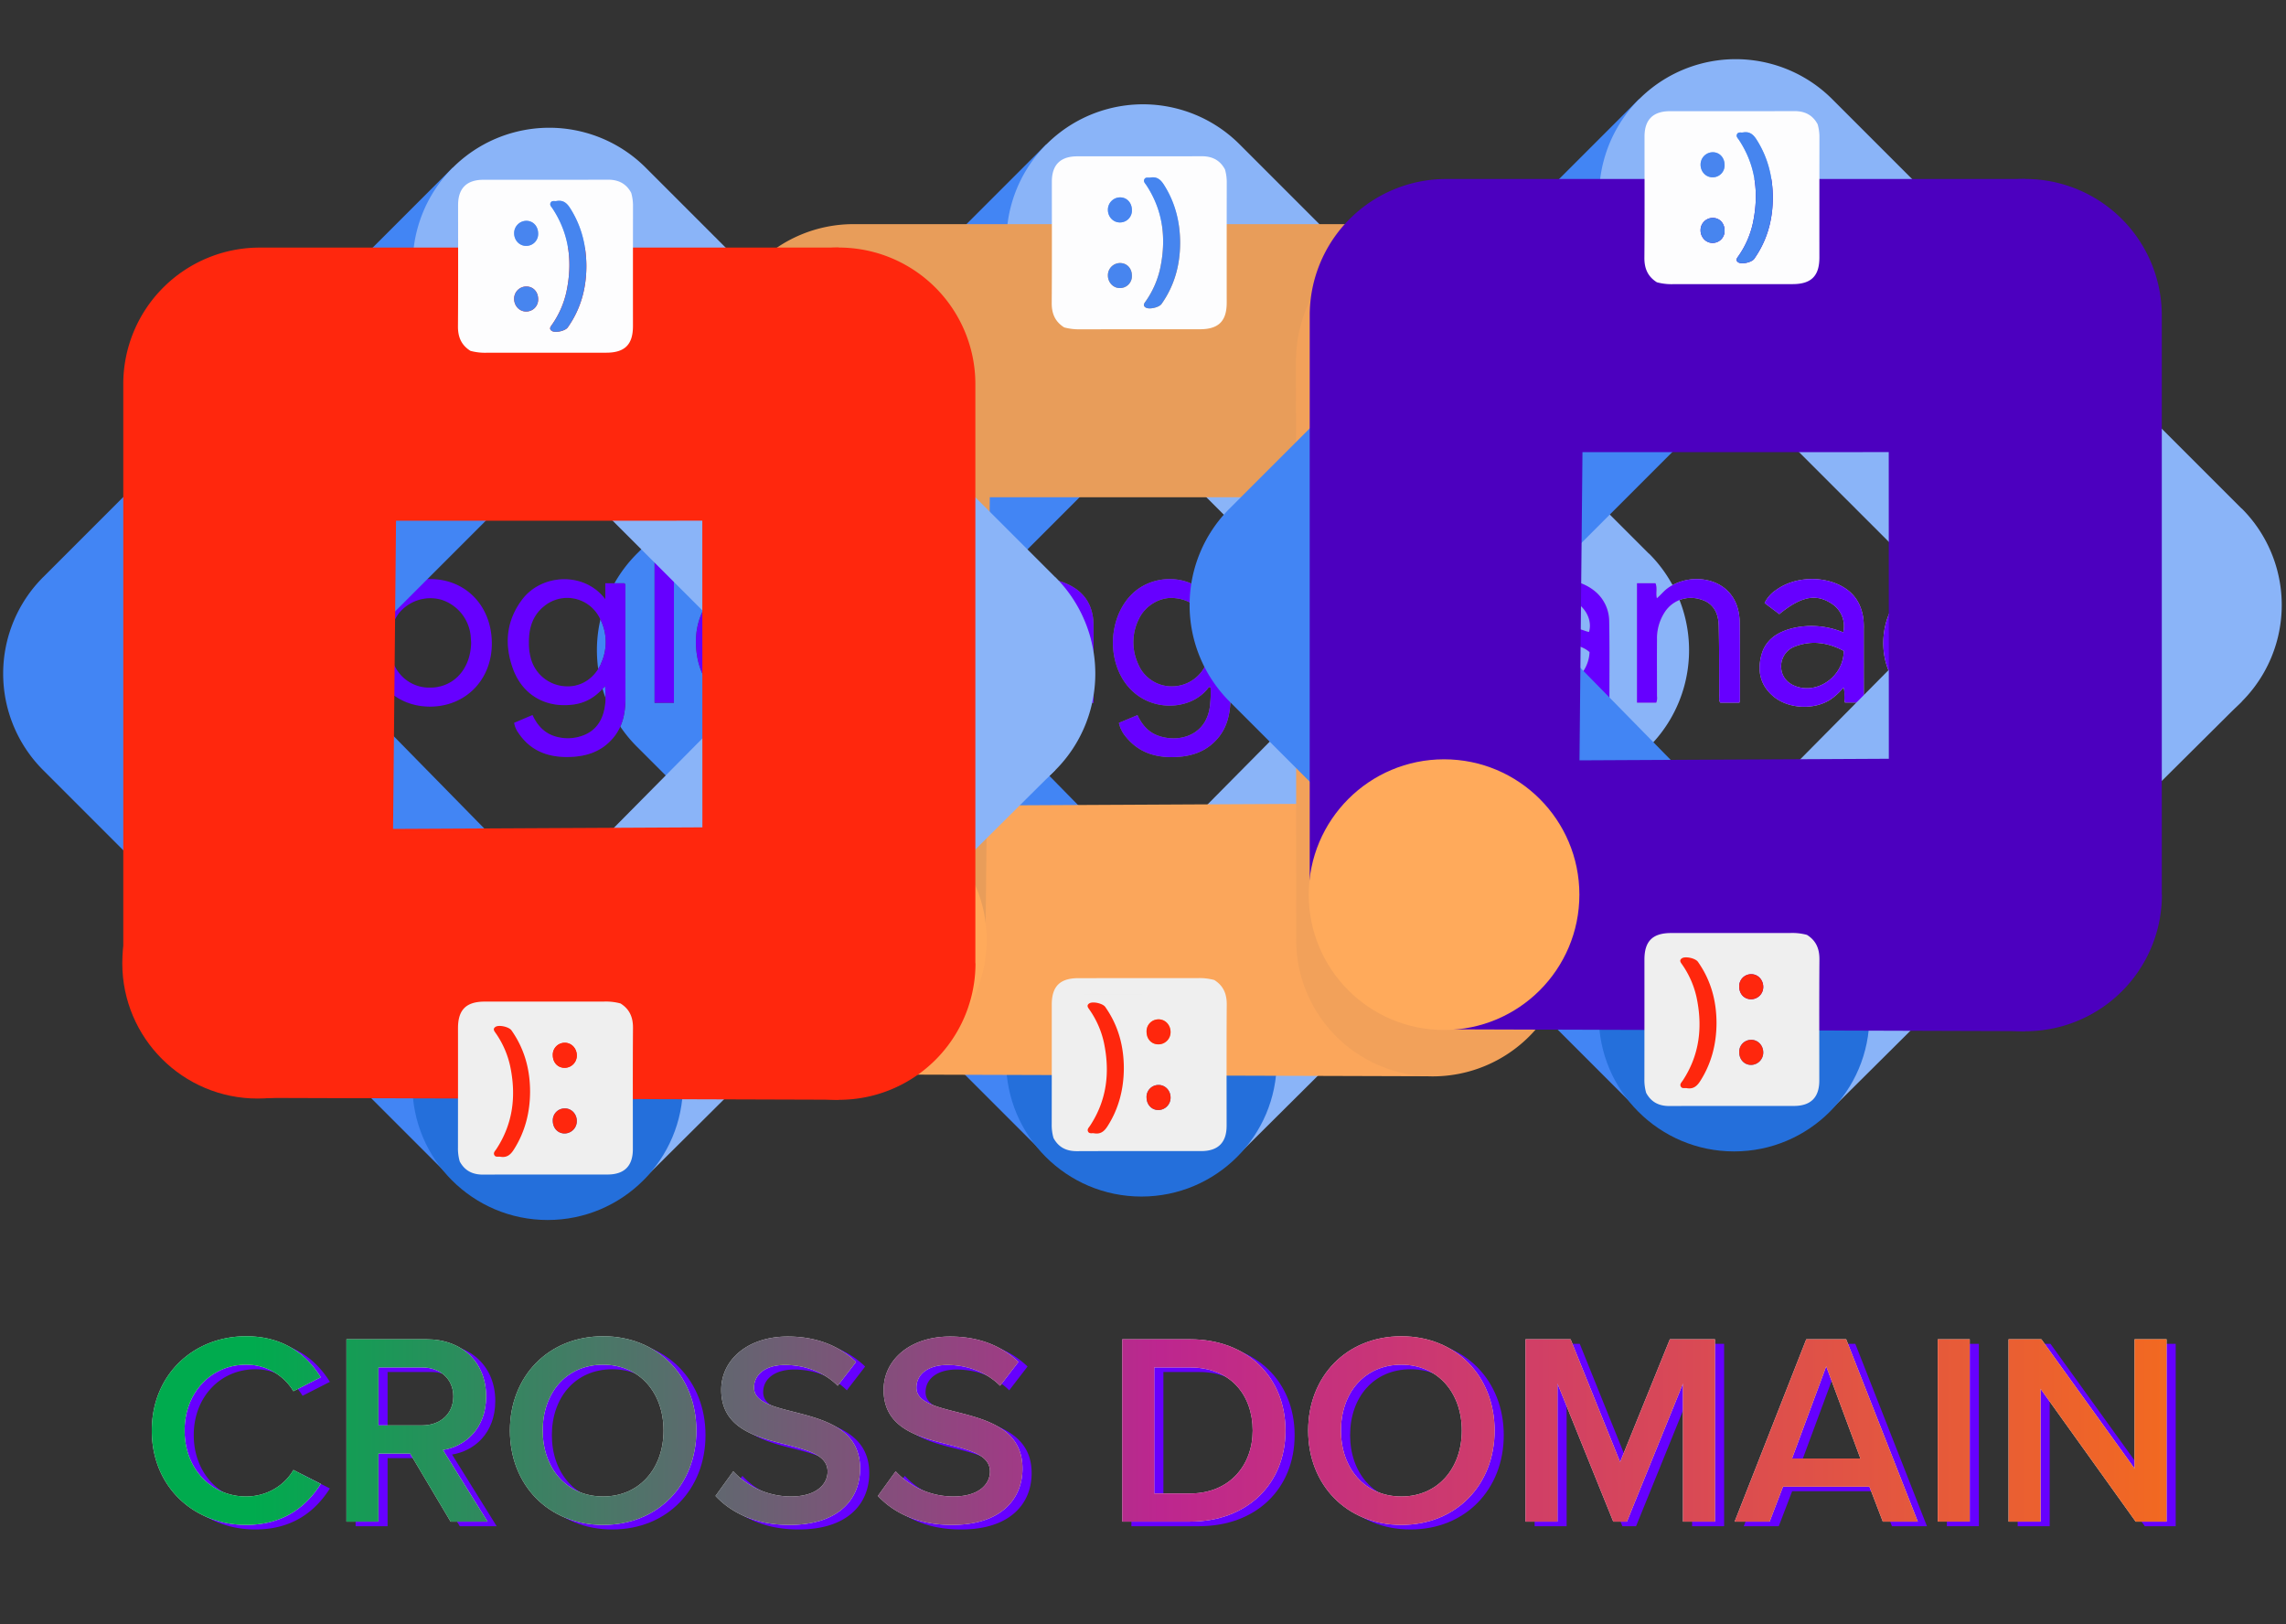<?xml version="1.0" encoding="UTF-8"?> <svg xmlns="http://www.w3.org/2000/svg" xmlns:xlink="http://www.w3.org/1999/xlink" preserveAspectRatio="xMidYMid meet" width="2000" height="1421" viewBox="0 0 2000 1421"><rect x="0" y="0" width="2000" height="1421" fill="#333333" stroke="none"/><defs><style>.cls-1{isolation:isolate;}.cls-11,.cls-2{mix-blend-mode:color-burn;}.cls-3{fill:#8ab4f8;}.cls-4{fill:#4285f4;}.cls-5{fill:#246fdb;}.cls-6{mix-blend-mode:darken;}.cls-7{fill:#fba65b;}.cls-8{fill:#e89d5a;}.cls-9{fill:#f2a15a;}.cls-10{fill:#ffaa5b;}.cls-11{fill:url(#linear-gradient);}.cls-12,.cls-23{fill:#60f;}.cls-12{mix-blend-mode:color-dodge;}.cls-13{fill:#fdfdfe;}.cls-14{fill:#4685ef;}.cls-15{fill:#4885ef;}.cls-16{fill:#4785ef;}.cls-17,.cls-20{fill:#efefef;}.cls-18,.cls-21{fill:#ff270d;}.cls-19,.cls-20,.cls-21{mix-blend-mode:overlay;}.cls-22{fill:#4c00bf;}.cls-24{fill:url(#Split_Complementary_4);}</style><linearGradient id="linear-gradient" x1="1950" y1="563.424" x2="37" y2="563.424" gradientUnits="userSpaceOnUse"><stop offset="0" stop-color="#fff"></stop><stop offset="1"></stop></linearGradient><linearGradient id="Split_Complementary_4" x1="132.807" y1="1251.583" x2="1895.505" y2="1251.583" gradientUnits="userSpaceOnUse"><stop offset="0.05" stop-color="#00ab4e"></stop><stop offset="0.5" stop-color="#bd268f"></stop><stop offset="1" stop-color="#f26921"></stop></linearGradient></defs><g class="cls-1"><g id="g"><g class="cls-2"><path class="cls-3" d="M1083.199,1010.501l-165.91-166.104,356.389-360.026L1442.645,653.3Z"></path><path class="cls-4" d="M1084.399,295.13,915.471,126.164,557.263,484.372a119.366,119.366,0,0,0-.077,168.851l.077.077,358.208,358.208,165.717-166.49L810.5,569.068Z"></path><path class="cls-3" d="M1442.607,484.372,1084.399,126.164A119.464,119.464,0,0,0,915.432,295.092L1273.833,653.3a119.45,119.45,0,0,0,168.928-168.928Z"></path><circle class="cls-5" cx="998.619" cy="928.436" r="118.397"></circle></g></g><g id="g-2" data-name="g"><g class="cls-6"><path class="cls-7" d="M746.642,940.02l.137-234.769,506.582-2.572.027,238.928Z"></path><path class="cls-8" d="M1253.334,435.024l.027-238.928H746.779a119.366,119.366,0,0,0-119.45,119.341V822.129l234.906-.547,3.721-386.53Z"></path><path class="cls-9" d="M1372.811,822.129l0-506.582a119.464,119.464,0,1,0-238.928-.027l.137,506.719a119.45,119.45,0,0,0,238.9,0Z"></path><circle class="cls-10" cx="744.864" cy="822.183" r="118.397"></circle></g></g><g id="_" data-name=";"><path class="cls-11" d="M1278.532,499.502q-12.401,31.063-24.78,62.125-10.559,26.602-21.138,53.203H1217.45q-22.755-57.296-45.468-114.346c-.389-.532-.634-1.166-1.289-1.535-1.146,0-1.166.737-.839,1.617.9,37.959.245,75.917.471,114.183h-17.332V468.071h25.415l45.939,118.153,1.289.123,45.898-118.316h25.783V614.626h-17.803V518.962a102.41,102.41,0,0,0,.164-19.562c0-.675,0,.286-.348-.266C1279.187,498.908,1278.737,499.154,1278.532,499.502ZM167.543,487.04l-13.485,11.848c-4.093-2.435-7.755-6.937-12.83-9.843-32.577-18.642-76.613.941-84.246,37.693-5.566,26.909,3.97,51.464,25.415,65.154,20.074,12.789,50.727,13.26,70.495-5.914,9.024-8.738,12.892-19.665,14.467-32.74H113.808c-1.228-5.525-.614-10.825-.471-16.534h71.272c2.456,22.898-1.535,43.668-18.294,60.693-18.642,18.928-41.765,23.696-66.852,19.399a74.198,74.198,0,0,1-60.897-59.342c-6.364-33.313,6.957-64.765,34.787-82.138s70.433-13.505,91.94,8.86c.716.9,1.248,1.698,2.251,2.865Zm1281.506,127.75H1432.167V510.265h16.206c1.842,4.195.102,8.553,1.228,13.117,3.336-2.844,5.873-6.139,9.249-8.676,15.429-11.336,38.879-10.723,52.037,1.678,8.492,8.062,11.152,18.539,11.234,29.753.205,22.161.123,44.322.123,66.484a11.343,11.343,0,0,1-.471,2.169h-16.677c-1.453-2.046-.88-4.093-.9-6.139-.164-20.463,0-40.926-.512-61.389-.327-12.81-6.139-20.32-16.37-23.021a27.277,27.277,0,0,0-30.346,10.579,42.112,42.112,0,0,0-7.264,25.067c-.143,16.37,0,32.741,0,49.111A11.726,11.726,0,0,1,1449.049,614.789Zm-620.27.061h-18.171V485.239H769.683V468.214h99.245v16.78H828.779ZM1950,509.508v18.048c-3.213,1.023-5.525-.982-8.062-1.576-18.416-4.318-30.96,10.784-33.395,23.86-1.576,8.451-.88,16.984-.962,25.497v39.289h-17.7V510.368h16.37c1.432,4.461,0,8.942.962,13.526,15.265-16.125,29.487-20.872,42.788-14.385ZM589.609,614.871H572.687v-146.78h16.923Zm486.995-99.593c0-1.637.512-3.438-.859-4.829a47.862,47.862,0,0,0-16.555.368v13.158a32.752,32.752,0,0,1-2.517-2.292c-15.49-19.46-47.863-19.951-66.177-2.046-17.721,17.25-22.079,48.395-9.863,71.62,17.25,32.741,59.526,32.741,76.429,10.62a1.248,1.248,0,0,1,2.046-.389,84.314,84.314,0,0,1-.286,13.403c-1.862,29.262-28.034,35.237-45.816,28.648-8.451-3.09-13.874-9.474-17.843-17.884l-16.247,6.794a28.299,28.299,0,0,0,6.384,12.503c10.231,12.523,23.88,17.455,39.698,17.434s30.265-4.093,40.926-17.066c8.41-10.231,10.518-22.509,10.641-34.951C1076.85,578.673,1076.645,546.976,1076.605,515.279Zm-20.586,63.619a32.536,32.536,0,0,1-29.507,21.547,31.636,31.636,0,0,1-30.96-20.013,45.407,45.407,0,0,1,.9-39.043c5.668-11.725,18.416-19.235,30.694-18.192,14.324,1.207,23.921,8.942,29.098,22.182a47.205,47.205,0,0,1,2.803,17.537A48.99,48.99,0,0,1,1056.019,578.898Zm-508.87-64.11c0-1.473.409-3.069-.839-4.481H529.572v13.976c-18.212-24.289-55.536-22.509-72.725.205-14.16,18.805-15.797,39.677-7.899,61.041,8.574,23.123,29.487,34.459,53.797,30.694,10.886-1.678,19.419-7.387,26.602-16.063,2.415,22.407-3.929,37.16-18.416,42.972a37.795,37.795,0,0,1-22.509,1.801c-10.763-2.292-17.925-9.229-22.509-19.378l-16.084,6.814a19.973,19.973,0,0,0,3.561,8.615c9.904,14.958,24.289,21.159,41.785,21.302,16.227.123,30.694-3.97,41.499-16.964,8.185-9.843,10.457-21.691,10.538-33.927C547.149,579.245,547.149,547.098,547.149,514.788Zm-21.425,66.095c-6.139,13.505-18.744,20.872-32.27,19.46a32.986,32.986,0,0,1-29.262-25.333A45.737,45.737,0,0,1,462.74,562.732c-.205-13.485,3.417-24.555,13.526-32.577A31.758,31.758,0,0,1,524.804,540.96a44.547,44.547,0,0,1,.819,39.923Zm1223.842-70.474h-16.657V523.75c-1.023-.675-1.371-.777-1.535-1.023-15.982-21.67-52.856-21.691-71.006,1.166-14.324,18.048-16.78,46.758-6.037,67.098,17.455,33.068,60.652,33.15,77.513,9.781l.798.184c2.046,27.072-7.08,38.081-19.828,42.706-17.639,6.425-30.305,1.289-44.404-17.803l-15.47,6.487a16.206,16.206,0,0,0,3.315,8.533c9.249,13.997,22.509,20.668,39.125,21.343,17.148.675,32.516-2.947,44.118-16.657,8.533-10.088,10.62-22.305,10.702-34.889.205-31.717,0-63.435,0-95.152a8.492,8.492,0,0,0-.634-5.116Zm-16.759,51.546c-.328,15.265-5.239,28.198-19.706,35.38-20.463,10.231-44.466-4.236-46.921-28.136-.9-8.86-.675-17.68,3.192-26.049,6.139-12.994,19.378-21.322,32.188-19.931a33.375,33.375,0,0,1,30.04,27.072A41.27,41.27,0,0,1,1732.807,561.954Zm136.508,4.113a37.017,37.017,0,0,0,.614-4.768,72.615,72.615,0,0,0-.368-8.185c-2.046-19.256-10.231-34.787-28.934-42.399s-36.669-6.016-52.405,7.141-20.279,30.694-19.03,50.502c2.312,36.833,35.748,59.342,72.746,46.164,11.725-4.093,20.135-12.728,25.865-24.33l-14.938-7.162c-15.654,18.416-29.487,22.959-45.775,15.388-11.971-5.545-21.322-20.974-19.276-32.372Zm-48.763-42.972c15.9.225,29.548,12.769,29.487,27.441h-60.979c.614-14.57,15.675-27.645,31.492-27.42ZM668.228,566.006h40.926a33.907,33.907,0,0,0,.327-13.649c-4.768-45.796-49.561-53.817-74.341-39.35-21.036,12.278-29.651,36.035-25.128,61.675,5.279,29.958,29.16,46.88,59.342,43.095,17.455-2.169,29.998-11.582,38.613-27.502l-15.101-7.346c-14.836,18.601-30.285,23.369-46.819,14.979-11.582-5.893-20.688-21.793-17.925-31.902Zm-8.185-42.972c16.084-.123,30.51,12.973,29.855,27.482h-60.57c-.573-13.383,15.02-27.277,30.653-27.42Zm296.65,23.798c-.123-13.362-4.85-24.74-16.37-32.29-13.198-8.615-27.809-9.515-42.726-6.262a42.154,42.154,0,0,0-27.543,18.417,45.325,45.325,0,0,0,13.485,10.231c14.958-14.201,29.998-17.598,43.463-9.822a23.757,23.757,0,0,1,11.93,26.049,18.264,18.264,0,0,1-2.374-.573,72.438,72.438,0,0,0-42.133-3.008c-26.008,5.423-37.529,34.562-21.588,54.82,13.731,17.516,45.346,18.417,61.736,2.046,1.453-1.473,2.415-3.561,4.727-4.42,1.125,4.481-.368,8.778,1.023,12.81h16.37c.041-23.082.184-45.55,0-67.998Zm-52.774,55.25c-14.651-1.576-23.266-13.649-18.048-26.029A20.463,20.463,0,0,1,900.87,564.082a51.955,51.955,0,0,1,35.769,4.093,20.46,20.46,0,0,1,2.865,2.046c-.573,18.56-18.232,33.682-35.585,31.799Zm503.959-58.319a34.255,34.255,0,0,0-13.567-27.359c-17.946-13.812-48.558-12.851-65.583,2.046-2.865,2.496-5.975,5.013-7.101,9.27,4.318,3.213,8.512,6.364,12.953,9.699,15.204-14.795,30.694-18.232,44.363-10.231,9.188,5.484,14.079,16.37,11.255,25.722-.941-.246-1.923-.45-2.844-.778a72.438,72.438,0,0,0-41.683-2.619c-25.804,5.791-36.956,33.661-21.752,54.288,11.398,15.449,38.736,19.256,55.659,7.878a96.381,96.381,0,0,0,11.03-9.904c1.31,4.665-.225,9.004,1.105,12.83h16.37c-.061-23.86.245-47.351-.205-70.842ZM1349.292,600.67c-7.06-2.456-12.278-7.08-13.321-14.733a18.13,18.13,0,0,1,7.633-17.884c10.825-8.185,36.833-6.875,47.065,2.455C1389.911,591.544,1368.384,607.259,1349.292,600.67Zm281.282-50.359a65.353,65.353,0,0,0-.348-9.188c-1.412-9.965-5.505-18.621-13.649-24.842-16.923-12.953-45.55-12.912-62.821,0a27.993,27.993,0,0,0-9.925,11.316l12.871,9.679c18.805-15.388,31.799-18.069,45.223-9.536a23.389,23.389,0,0,1,10.682,25.497,71.927,71.927,0,0,0-44.363-3.642c-13.035,3.274-23.819,10.006-27.359,23.942s-.675,26.151,10.539,35.646c12.994,11.03,35.503,12.175,49.888,2.906a53.935,53.935,0,0,0,11.562-10.641c1.657,4.85,0,9.229,1.248,13.178h16.514C1630.595,592.894,1630.595,571.654,1630.575,550.311Zm-58.237,50.502c-8.328-2.599-13.362-8.472-13.997-16.37a18.416,18.416,0,0,1,11.602-18.683c14.877-5.852,29.221-3.704,43.115,3.704-.02,21.425-21.404,37.406-40.721,31.349ZM308.389,559.519a53.694,53.694,0,0,0-67.957-51.157c-24.207,6.282-39.821,27.461-39.862,53.633l.327,5.484c2.578,41.56,44.241,62.064,78.536,44.834C300.715,601.652,308.941,582.642,308.389,559.519Zm-25.21,27.113a34.787,34.787,0,0,1-38.347,13.669,37.283,37.283,0,0,1-26.233-34.132v-3.581c.184-14.119,4.87-26.049,17.209-33.886a34.439,34.439,0,0,1,47.63,10.171q.138.213.273.429A44.097,44.097,0,0,1,283.178,586.633Zm93.781-80.03c-31.042-.307-54.001,23.102-54.329,55.352s22.182,56.109,53.203,56.273,54.227-22.98,54.472-54.759C430.511,530.83,408.145,506.909,376.96,506.602ZM374.688,601.55a33.416,33.416,0,0,1-27.379-15.429,43.688,43.688,0,0,1,1.453-49.254,35.442,35.442,0,0,1,36.997-12.278,37.038,37.038,0,0,1,25.947,31.104c.266,2.537.368,5.095.491,6.671-.552,23.88-16.247,39.984-37.508,39.186Z"></path></g><g id="t"><path class="cls-12" d="M1278.532,499.502q-12.401,31.063-24.78,62.125-10.559,26.602-21.138,53.203H1217.45q-22.755-57.296-45.468-114.346c-.389-.532-.634-1.166-1.289-1.535-1.146,0-1.166.737-.839,1.617.9,37.959.245,75.917.471,114.183h-17.332V468.071h25.415l45.939,118.153,1.289.123,45.898-118.316h25.783V614.626h-17.803V518.962a102.41,102.41,0,0,0,.164-19.562c0-.675,0,.286-.348-.266C1279.187,498.908,1278.737,499.154,1278.532,499.502ZM167.543,487.04l-13.485,11.848c-4.093-2.435-7.755-6.937-12.83-9.843-32.577-18.642-76.613.941-84.246,37.693-5.566,26.909,3.97,51.464,25.415,65.154,20.074,12.789,50.727,13.26,70.495-5.914,9.024-8.738,12.892-19.665,14.467-32.74H113.808c-1.228-5.525-.614-10.825-.471-16.534h71.272c2.456,22.898-1.535,43.668-18.294,60.693-18.642,18.928-41.765,23.696-66.852,19.399a74.198,74.198,0,0,1-60.897-59.342c-6.364-33.313,6.957-64.765,34.787-82.138s70.433-13.505,91.94,8.86c.716.9,1.248,1.698,2.251,2.865Zm1281.506,127.75H1432.167V510.265h16.206c1.842,4.195.102,8.553,1.228,13.117,3.336-2.844,5.873-6.139,9.249-8.676,15.429-11.336,38.879-10.723,52.037,1.678,8.492,8.062,11.152,18.539,11.234,29.753.205,22.161.123,44.322.123,66.484a11.343,11.343,0,0,1-.471,2.169h-16.677c-1.453-2.046-.88-4.093-.9-6.139-.164-20.463,0-40.926-.512-61.389-.327-12.81-6.139-20.32-16.37-23.021a27.277,27.277,0,0,0-30.346,10.579,42.112,42.112,0,0,0-7.264,25.067c-.143,16.37,0,32.741,0,49.111A11.726,11.726,0,0,1,1449.049,614.789Zm-620.27.061h-18.171V485.239H769.683V468.214h99.245v16.78H828.779ZM1950,509.508v18.048c-3.213,1.023-5.525-.982-8.062-1.576-18.416-4.318-30.96,10.784-33.395,23.86-1.576,8.451-.88,16.984-.962,25.497v39.289h-17.7V510.368h16.37c1.432,4.461,0,8.942.962,13.526,15.265-16.125,29.487-20.872,42.788-14.385ZM589.609,614.871H572.687v-146.78h16.923Zm486.995-99.593c0-1.637.512-3.438-.859-4.829a47.862,47.862,0,0,0-16.555.368v13.158a32.752,32.752,0,0,1-2.517-2.292c-15.49-19.46-47.863-19.951-66.177-2.046-17.721,17.25-22.079,48.395-9.863,71.62,17.25,32.741,59.526,32.741,76.429,10.62a1.248,1.248,0,0,1,2.046-.389,84.314,84.314,0,0,1-.286,13.403c-1.862,29.262-28.034,35.237-45.816,28.648-8.451-3.09-13.874-9.474-17.843-17.884l-16.247,6.794a28.299,28.299,0,0,0,6.384,12.503c10.231,12.523,23.88,17.455,39.698,17.434s30.265-4.093,40.926-17.066c8.41-10.231,10.518-22.509,10.641-34.951C1076.85,578.673,1076.645,546.976,1076.605,515.279Zm-20.586,63.619a32.536,32.536,0,0,1-29.507,21.547,31.636,31.636,0,0,1-30.96-20.013,45.407,45.407,0,0,1,.9-39.043c5.668-11.725,18.416-19.235,30.694-18.192,14.324,1.207,23.921,8.942,29.098,22.182a47.205,47.205,0,0,1,2.803,17.537A48.99,48.99,0,0,1,1056.019,578.898Zm-508.87-64.11c0-1.473.409-3.069-.839-4.481H529.572v13.976c-18.212-24.289-55.536-22.509-72.725.205-14.16,18.805-15.797,39.677-7.899,61.041,8.574,23.123,29.487,34.459,53.797,30.694,10.886-1.678,19.419-7.387,26.602-16.063,2.415,22.407-3.929,37.16-18.416,42.972a37.795,37.795,0,0,1-22.509,1.801c-10.763-2.292-17.925-9.229-22.509-19.378l-16.084,6.814a19.973,19.973,0,0,0,3.561,8.615c9.904,14.958,24.289,21.159,41.785,21.302,16.227.123,30.694-3.97,41.499-16.964,8.185-9.843,10.457-21.691,10.538-33.927C547.149,579.245,547.149,547.098,547.149,514.788Zm-21.425,66.095c-6.139,13.505-18.744,20.872-32.27,19.46a32.986,32.986,0,0,1-29.262-25.333A45.737,45.737,0,0,1,462.74,562.732c-.205-13.485,3.417-24.555,13.526-32.577A31.758,31.758,0,0,1,524.804,540.96a44.547,44.547,0,0,1,.819,39.923Zm1223.842-70.474h-16.657V523.75c-1.023-.675-1.371-.777-1.535-1.023-15.982-21.67-52.856-21.691-71.006,1.166-14.324,18.048-16.78,46.758-6.037,67.098,17.455,33.068,60.652,33.15,77.513,9.781l.798.184c2.046,27.072-7.08,38.081-19.828,42.706-17.639,6.425-30.305,1.289-44.404-17.803l-15.47,6.487a16.206,16.206,0,0,0,3.315,8.533c9.249,13.997,22.509,20.668,39.125,21.343,17.148.675,32.516-2.947,44.118-16.657,8.533-10.088,10.62-22.305,10.702-34.889.205-31.717,0-63.435,0-95.152a8.492,8.492,0,0,0-.634-5.116Zm-16.759,51.546c-.328,15.265-5.239,28.198-19.706,35.38-20.463,10.231-44.466-4.236-46.921-28.136-.9-8.86-.675-17.68,3.192-26.049,6.139-12.994,19.378-21.322,32.188-19.931a33.375,33.375,0,0,1,30.04,27.072A41.27,41.27,0,0,1,1732.807,561.954Zm136.508,4.113a37.017,37.017,0,0,0,.614-4.768,72.615,72.615,0,0,0-.368-8.185c-2.046-19.256-10.231-34.787-28.934-42.399s-36.669-6.016-52.405,7.141-20.279,30.694-19.03,50.502c2.312,36.833,35.748,59.342,72.746,46.164,11.725-4.093,20.135-12.728,25.865-24.33l-14.938-7.162c-15.654,18.416-29.487,22.959-45.775,15.388-11.971-5.545-21.322-20.974-19.276-32.372Zm-48.763-42.972c15.9.225,29.548,12.769,29.487,27.441h-60.979c.614-14.57,15.675-27.645,31.492-27.42ZM668.228,566.006h40.926a33.907,33.907,0,0,0,.327-13.649c-4.768-45.796-49.561-53.817-74.341-39.35-21.036,12.278-29.651,36.035-25.128,61.675,5.279,29.958,29.16,46.88,59.342,43.095,17.455-2.169,29.998-11.582,38.613-27.502l-15.101-7.346c-14.836,18.601-30.285,23.369-46.819,14.979-11.582-5.893-20.688-21.793-17.925-31.902Zm-8.185-42.972c16.084-.123,30.51,12.973,29.855,27.482h-60.57c-.573-13.383,15.02-27.277,30.653-27.42Zm296.65,23.798c-.123-13.362-4.85-24.74-16.37-32.29-13.198-8.615-27.809-9.515-42.726-6.262a42.154,42.154,0,0,0-27.543,18.417,45.325,45.325,0,0,0,13.485,10.231c14.958-14.201,29.998-17.598,43.463-9.822a23.757,23.757,0,0,1,11.93,26.049,18.264,18.264,0,0,1-2.374-.573,72.438,72.438,0,0,0-42.133-3.008c-26.008,5.423-37.529,34.562-21.588,54.82,13.731,17.516,45.346,18.417,61.736,2.046,1.453-1.473,2.415-3.561,4.727-4.42,1.125,4.481-.368,8.778,1.023,12.81h16.37c.041-23.082.184-45.55,0-67.998Zm-52.774,55.25c-14.651-1.576-23.266-13.649-18.048-26.029A20.463,20.463,0,0,1,900.87,564.082a51.955,51.955,0,0,1,35.769,4.093,20.46,20.46,0,0,1,2.865,2.046c-.573,18.56-18.232,33.682-35.585,31.799Zm503.959-58.319a34.255,34.255,0,0,0-13.567-27.359c-17.946-13.812-48.558-12.851-65.583,2.046-2.865,2.496-5.975,5.013-7.101,9.27,4.318,3.213,8.512,6.364,12.953,9.699,15.204-14.795,30.694-18.232,44.363-10.231,9.188,5.484,14.079,16.37,11.255,25.722-.941-.246-1.923-.45-2.844-.778a72.438,72.438,0,0,0-41.683-2.619c-25.804,5.791-36.956,33.661-21.752,54.288,11.398,15.449,38.736,19.256,55.659,7.878a96.381,96.381,0,0,0,11.03-9.904c1.31,4.665-.225,9.004,1.105,12.83h16.37c-.061-23.86.245-47.351-.205-70.842ZM1349.292,600.67c-7.06-2.456-12.278-7.08-13.321-14.733a18.13,18.13,0,0,1,7.633-17.884c10.825-8.185,36.833-6.875,47.065,2.455C1389.911,591.544,1368.384,607.259,1349.292,600.67Zm281.282-50.359a65.353,65.353,0,0,0-.348-9.188c-1.412-9.965-5.505-18.621-13.649-24.842-16.923-12.953-45.55-12.912-62.821,0a27.993,27.993,0,0,0-9.925,11.316l12.871,9.679c18.805-15.388,31.799-18.069,45.223-9.536a23.389,23.389,0,0,1,10.682,25.497,71.927,71.927,0,0,0-44.363-3.642c-13.035,3.274-23.819,10.006-27.359,23.942s-.675,26.151,10.539,35.646c12.994,11.03,35.503,12.175,49.888,2.906a53.935,53.935,0,0,0,11.562-10.641c1.657,4.85,0,9.229,1.248,13.178h16.514C1630.595,592.894,1630.595,571.654,1630.575,550.311Zm-58.237,50.502c-8.328-2.599-13.362-8.472-13.997-16.37a18.416,18.416,0,0,1,11.602-18.683c14.877-5.852,29.221-3.704,43.115,3.704-.02,21.425-21.404,37.406-40.721,31.349ZM308.389,559.519a53.694,53.694,0,0,0-67.957-51.157c-24.207,6.282-39.821,27.461-39.862,53.633l.327,5.484c2.578,41.56,44.241,62.064,78.536,44.834C300.715,601.652,308.941,582.642,308.389,559.519Zm-25.21,27.113a34.787,34.787,0,0,1-38.347,13.669,37.283,37.283,0,0,1-26.233-34.132v-3.581c.184-14.119,4.87-26.049,17.209-33.886a34.439,34.439,0,0,1,47.63,10.171q.138.213.273.429A44.097,44.097,0,0,1,283.178,586.633Zm93.781-80.03c-31.042-.307-54.001,23.102-54.329,55.352s22.182,56.109,53.203,56.273,54.227-22.98,54.472-54.759C430.511,530.83,408.145,506.909,376.96,506.602ZM374.688,601.55a33.416,33.416,0,0,1-27.379-15.429,43.688,43.688,0,0,1,1.453-49.254,35.442,35.442,0,0,1,36.997-12.278,37.038,37.038,0,0,1,25.947,31.104c.266,2.537.368,5.095.491,6.671-.552,23.88-16.247,39.984-37.508,39.186Z"></path></g><g id="a"><path class="cls-13" d="M1071.714,148.209a40.688,40.688,0,0,1,1.559,12.008q-.069,52.295-.031,104.589c-.007,16.163-7.147,23.241-23.415,23.246q-52.254.015-104.508.036a48.858,48.858,0,0,1-14.261-1.652c-7.933-4.967-10.986-12.068-10.915-21.399.266-35.376.1-70.755.111-106.133.004-14.64,7.44-22.118,22.167-22.135,36.279-.041,72.558.078,108.836-.076C1060.493,136.653,1067.34,140.063,1071.714,148.209Zm-39.216,63.858c-.121-17.962-4.344-35.02-14.312-50.587-2.891-4.515-6.171-7.115-11.71-6.128-1.757.313-3.974-.591-5.13,1.248-1.362,2.167.527,3.769,1.608,5.414,14.749,22.44,17.513,46.898,12.122,72.629a80.109,80.109,0,0,1-12.534,28.694c-1.17,1.722-3.133,3.759-.324,5.638,3.045,2.038,11.828.023,13.989-3.039C1027.546,249.862,1032.494,231.864,1032.497,212.067Zm-42.201-28.344c-.059-6.503-4.613-11.218-10.657-11.034a10.773,10.773,0,0,0-10.341,10.93c.019,6.273,4.844,11.186,10.786,10.982A10.396,10.396,0,0,0,990.296,183.723Zm-.006,57.474c-.003-6.528-4.441-11.171-10.569-11.057a10.65,10.65,0,0,0-10.422,10.778c-.004,6.295,4.79,11.269,10.696,11.095A10.393,10.393,0,0,0,990.29,241.196Z"></path><path class="cls-14" d="M1032.497,212.067c-.003,19.798-4.951,37.795-16.292,53.868-2.161,3.062-10.943,5.078-13.989,3.039-2.808-1.88-.846-3.917.324-5.638a80.109,80.109,0,0,0,12.534-28.694c5.391-25.73,2.628-50.189-12.122-72.629-1.081-1.645-2.97-3.247-1.608-5.414,1.156-1.839,3.373-.934,5.13-1.248,5.539-.988,8.819,1.612,11.71,6.128C1028.153,177.046,1032.377,194.105,1032.497,212.067Z"></path><path class="cls-15" d="M990.296,183.723a10.396,10.396,0,0,1-10.212,10.878c-5.942.204-10.767-4.709-10.786-10.982a10.773,10.773,0,0,1,10.341-10.93C985.683,172.505,990.237,177.22,990.296,183.723Z"></path><path class="cls-16" d="M990.29,241.196a10.393,10.393,0,0,1-10.296,10.817c-5.906.173-10.7-4.8-10.696-11.095A10.65,10.65,0,0,1,979.721,230.14C985.849,230.026,990.287,234.668,990.29,241.196Z"></path></g><g id="g-3" data-name="g"><path class="cls-17" d="M921.7,995.611a40.688,40.688,0,0,1-1.559-12.008q.069-52.295.031-104.59c.007-16.163,7.147-23.241,23.415-23.246q52.254-.015,104.508-.036a48.865,48.865,0,0,1,14.261,1.652c7.933,4.967,10.986,12.068,10.915,21.4-.266,35.376-.1,70.755-.111,106.133-.004,14.64-7.44,22.118-22.167,22.135-36.279.041-72.558-.078-108.836.076C932.92,1007.167,926.074,1003.757,921.7,995.611Zm39.216-63.858c.121,17.962,4.344,35.02,14.312,50.587,2.891,4.515,6.171,7.115,11.71,6.127,1.757-.313,3.974.591,5.13-1.248,1.362-2.167-.527-3.769-1.608-5.414-14.749-22.44-17.513-46.898-12.122-72.628a80.11,80.11,0,0,1,12.534-28.694c1.17-1.722,3.133-3.759.324-5.638-3.045-2.038-11.828-.023-13.989,3.039C965.867,893.958,960.919,911.956,960.916,931.753Zm42.201,28.344c.059,6.503,4.613,11.218,10.657,11.034a10.773,10.773,0,0,0,10.341-10.93c-.019-6.273-4.844-11.186-10.786-10.982A10.396,10.396,0,0,0,1003.117,960.097Zm.006-57.474c.003,6.528,4.44,11.171,10.569,11.057a10.65,10.65,0,0,0,10.422-10.778c.004-6.295-4.79-11.268-10.696-11.095A10.394,10.394,0,0,0,1003.124,902.624Z"></path><path class="cls-18" d="M1003.117,960.097a10.396,10.396,0,0,1,10.212-10.878c5.942-.204,10.767,4.709,10.786,10.982a10.773,10.773,0,0,1-10.341,10.93C1007.73,971.315,1003.176,966.6,1003.117,960.097Z"></path><path class="cls-18" d="M1003.124,902.624a10.394,10.394,0,0,1,10.296-10.817c5.906-.173,10.7,4.8,10.696,11.095a10.65,10.65,0,0,1-10.422,10.778C1007.564,913.794,1003.126,909.152,1003.124,902.624Z"></path></g><g id="mana"><rect class="cls-17" x="947.831" y="869.627" width="51.408" height="121.392"></rect></g><g id="ger"><path class="cls-18" d="M983.241,934.785c-.003-19.798-4.951-37.795-16.292-53.868-2.161-3.062-10.943-5.078-13.989-3.039-2.808,1.88-.846,3.917.324,5.638a80.111,80.111,0,0,1,12.534,28.693c5.391,25.73,2.628,50.189-12.122,72.629-1.081,1.645-2.97,3.247-1.608,5.414,1.156,1.839,3.373.934,5.13,1.248,5.539.988,8.819-1.612,11.71-6.127C978.897,969.805,983.12,952.747,983.241,934.785Z"></path></g><g id="Layer_9" data-name="Layer 9"><g class="cls-19"><path class="cls-3" d="M563.725,1031.015l-165.91-166.104L754.205,504.885,923.171,673.813Z"></path><path class="cls-4" d="M564.925,315.644,395.997,146.677,37.789,504.885a119.366,119.366,0,0,0-.077,168.851l.077.077,358.208,358.208L561.713,865.53,291.026,589.581Z"></path><path class="cls-3" d="M923.133,504.885,564.925,146.677A119.464,119.464,0,0,0,395.958,315.605L754.36,673.813a119.45,119.45,0,0,0,168.928-168.928Z"></path><circle class="cls-5" cx="479.145" cy="948.95" r="118.397"></circle></g><g class="cls-19"><path class="cls-18" d="M227.168,960.533l.137-234.769,506.582-2.572.027,238.928Z"></path><path class="cls-18" d="M733.86,455.537l.027-238.928H227.305A119.366,119.366,0,0,0,107.855,335.95v.109l0,506.582,234.906-.547,3.721-386.53Z"></path><path class="cls-18" d="M853.338,842.642V336.06a119.464,119.464,0,1,0-238.928-.027l.137,506.719a119.45,119.45,0,0,0,238.9,0Z"></path><circle class="cls-18" cx="225.39" cy="842.697" r="118.397"></circle></g><g class="cls-19"><path class="cls-13" d="M552.24,168.722a40.691,40.691,0,0,1,1.559,12.008q-.069,52.295-.031,104.589c-.007,16.163-7.147,23.241-23.415,23.246q-52.254.015-104.508.036a48.859,48.859,0,0,1-14.261-1.652c-7.933-4.967-10.986-12.068-10.915-21.4.266-35.376.1-70.755.111-106.133.004-14.64,7.44-22.118,22.167-22.135,36.279-.041,72.558.078,108.836-.076C541.02,157.166,547.866,160.576,552.24,168.722ZM513.023,232.58c-.121-17.962-4.344-35.02-14.312-50.587-2.891-4.515-6.171-7.115-11.71-6.128-1.757.313-3.974-.591-5.13,1.248-1.362,2.167.527,3.769,1.608,5.414,14.749,22.44,17.513,46.898,12.122,72.629a80.108,80.108,0,0,1-12.534,28.694c-1.17,1.722-3.133,3.759-.324,5.638,3.045,2.038,11.828.023,13.989-3.039C508.072,270.375,513.02,252.378,513.023,232.58ZM470.822,204.236c-.059-6.503-4.613-11.218-10.657-11.034a10.773,10.773,0,0,0-10.341,10.93c.019,6.273,4.844,11.186,10.786,10.982A10.396,10.396,0,0,0,470.822,204.236Zm-.006,57.474c-.003-6.528-4.441-11.171-10.569-11.057a10.65,10.65,0,0,0-10.422,10.778c-.004,6.295,4.79,11.268,10.696,11.095A10.393,10.393,0,0,0,470.816,261.71Z"></path><path class="cls-14" d="M513.023,232.58c-.003,19.798-4.951,37.795-16.292,53.868-2.161,3.062-10.943,5.078-13.989,3.039-2.808-1.88-.846-3.917.324-5.638A80.108,80.108,0,0,0,495.6,255.156c5.391-25.73,2.628-50.189-12.122-72.629-1.081-1.645-2.97-3.247-1.608-5.414,1.156-1.839,3.373-.934,5.13-1.248,5.539-.988,8.819,1.612,11.71,6.128C508.68,197.56,512.903,214.618,513.023,232.58Z"></path><path class="cls-15" d="M470.822,204.236A10.396,10.396,0,0,1,460.61,215.114c-5.942.204-10.767-4.709-10.786-10.982a10.773,10.773,0,0,1,10.341-10.93C466.209,193.018,470.763,197.733,470.822,204.236Z"></path><path class="cls-16" d="M470.816,261.71a10.393,10.393,0,0,1-10.296,10.817c-5.906.173-10.7-4.8-10.696-11.095a10.65,10.65,0,0,1,10.422-10.778C466.375,250.539,470.813,255.182,470.816,261.71Z"></path></g><g class="cls-19"><path class="cls-17" d="M402.226,1016.124a40.691,40.691,0,0,1-1.559-12.008q.069-52.295.031-104.59c.007-16.163,7.146-23.241,23.415-23.246q52.254-.015,104.508-.036a48.861,48.861,0,0,1,14.261,1.652c7.933,4.967,10.986,12.068,10.915,21.4-.266,35.376-.1,70.755-.111,106.133-.004,14.64-7.44,22.118-22.167,22.135-36.279.041-72.558-.078-108.836.076C413.446,1027.68,406.6,1024.271,402.226,1016.124Zm39.216-63.858c.12,17.962,4.344,35.02,14.312,50.587,2.891,4.515,6.171,7.115,11.71,6.127,1.757-.313,3.974.591,5.13-1.248,1.362-2.167-.527-3.769-1.608-5.414-14.749-22.44-17.513-46.898-12.122-72.629a80.111,80.111,0,0,1,12.534-28.693c1.17-1.722,3.133-3.759.324-5.638-3.046-2.038-11.828-.023-13.989,3.039C446.394,914.471,441.445,932.469,441.442,952.267Zm42.201,28.344c.059,6.503,4.613,11.218,10.657,11.034a10.773,10.773,0,0,0,10.341-10.93c-.019-6.273-4.844-11.186-10.786-10.982A10.396,10.396,0,0,0,483.643,980.611Zm.006-57.474c.003,6.528,4.441,11.171,10.569,11.057a10.65,10.65,0,0,0,10.423-10.778c.004-6.295-4.79-11.268-10.696-11.095A10.393,10.393,0,0,0,483.65,923.137Z"></path><path class="cls-18" d="M483.643,980.611a10.396,10.396,0,0,1,10.212-10.878c5.942-.204,10.767,4.709,10.786,10.982a10.773,10.773,0,0,1-10.341,10.93C488.257,991.828,483.702,987.114,483.643,980.611Z"></path><path class="cls-18" d="M483.65,923.137A10.393,10.393,0,0,1,493.945,912.32c5.906-.173,10.7,4.8,10.696,11.095a10.65,10.65,0,0,1-10.423,10.778C488.09,934.308,483.652,929.665,483.65,923.137Z"></path></g><rect class="cls-20" x="428.357" y="890.14" width="51.408" height="121.392"></rect><path class="cls-21" d="M463.767,955.298c-.003-19.798-4.951-37.795-16.292-53.868-2.161-3.062-10.943-5.078-13.989-3.039-2.808,1.88-.846,3.917.324,5.638a80.111,80.111,0,0,1,12.534,28.693c5.391,25.73,2.628,50.189-12.122,72.629-1.081,1.645-2.97,3.247-1.608,5.414,1.156,1.839,3.373.934,5.13,1.248,5.539.988,8.819-1.612,11.71-6.127C459.423,990.319,463.646,973.26,463.767,955.298Z"></path></g><g id="Layer_9_copy" data-name="Layer 9 copy"><g class="cls-19"><path class="cls-3" d="M1601.725,971.015l-165.91-166.104,356.389-360.026,168.967,168.928Z"></path><path class="cls-4" d="M1602.925,255.644,1433.997,86.677,1075.789,444.885a119.366,119.366,0,0,0-.077,168.851l.077.077,358.208,358.208,165.717-166.49L1329.026,529.581Z"></path><path class="cls-3" d="M1961.133,444.885,1602.925,86.677a119.464,119.464,0,0,0-168.967,168.928L1792.36,613.813a119.45,119.45,0,0,0,168.928-168.928Z"></path><circle class="cls-5" cx="1517.145" cy="888.95" r="118.397"></circle></g><g class="cls-19"><path class="cls-22" d="M1265.168,900.533l.137-234.769,506.582-2.572.027,238.928Z"></path><path class="cls-22" d="M1771.86,395.537l.027-238.928H1265.305a119.366,119.366,0,0,0-119.45,119.341v.109l0,506.582,234.906-.547,3.721-386.53Z"></path><path class="cls-22" d="M1891.338,782.642V276.06a119.464,119.464,0,1,0-238.928-.027l.137,506.719a119.45,119.45,0,1,0,238.9,0Z"></path><circle class="cls-10" cx="1263.39" cy="782.697" r="118.397"></circle></g><g class="cls-19"><path class="cls-13" d="M1590.24,108.722a40.691,40.691,0,0,1,1.559,12.008q-.069,52.295-.031,104.589c-.007,16.163-7.147,23.241-23.415,23.246q-52.254.015-104.508.036a48.859,48.859,0,0,1-14.261-1.652c-7.933-4.967-10.986-12.068-10.915-21.399.266-35.376.1-70.755.111-106.133.004-14.64,7.44-22.118,22.167-22.135,36.279-.041,72.558.078,108.836-.076C1579.02,97.166,1585.866,100.576,1590.24,108.722ZM1551.023,172.58c-.121-17.962-4.344-35.02-14.312-50.587-2.891-4.515-6.171-7.115-11.71-6.128-1.757.313-3.974-.591-5.13,1.248-1.362,2.167.527,3.769,1.608,5.414,14.749,22.44,17.513,46.898,12.122,72.629a80.108,80.108,0,0,1-12.534,28.694c-1.17,1.722-3.133,3.759-.324,5.638,3.045,2.038,11.828.023,13.989-3.039C1546.072,210.375,1551.02,192.378,1551.023,172.58Zm-42.201-28.344c-.059-6.503-4.613-11.218-10.657-11.034a10.773,10.773,0,0,0-10.341,10.93c.019,6.273,4.844,11.186,10.786,10.982A10.396,10.396,0,0,0,1508.822,144.236Zm-.006,57.474c-.003-6.528-4.441-11.171-10.569-11.057a10.65,10.65,0,0,0-10.422,10.778c-.004,6.295,4.79,11.268,10.696,11.095A10.393,10.393,0,0,0,1508.816,201.71Z"></path><path class="cls-14" d="M1551.023,172.58c-.003,19.798-4.951,37.795-16.292,53.868-2.161,3.062-10.943,5.078-13.989,3.039-2.808-1.88-.846-3.917.324-5.638A80.108,80.108,0,0,0,1533.6,195.156c5.391-25.73,2.628-50.189-12.122-72.629-1.081-1.645-2.97-3.247-1.608-5.414,1.156-1.839,3.373-.934,5.13-1.248,5.539-.988,8.819,1.612,11.71,6.128C1546.68,137.56,1550.903,154.618,1551.023,172.58Z"></path><path class="cls-15" d="M1508.822,144.236a10.396,10.396,0,0,1-10.212,10.878c-5.942.204-10.767-4.709-10.786-10.982a10.773,10.773,0,0,1,10.341-10.93C1504.209,133.018,1508.763,137.733,1508.822,144.236Z"></path><path class="cls-16" d="M1508.816,201.71a10.393,10.393,0,0,1-10.296,10.817c-5.906.173-10.7-4.8-10.696-11.095a10.65,10.65,0,0,1,10.422-10.778C1504.376,190.539,1508.813,195.182,1508.816,201.71Z"></path></g><g class="cls-19"><path class="cls-17" d="M1440.226,956.124a40.691,40.691,0,0,1-1.559-12.008q.069-52.295.031-104.59c.007-16.163,7.146-23.241,23.415-23.246q52.254-.015,104.508-.036a48.861,48.861,0,0,1,14.261,1.652c7.933,4.967,10.986,12.068,10.915,21.4-.266,35.376-.1,70.755-.111,106.133-.004,14.64-7.44,22.118-22.167,22.135-36.279.041-72.558-.078-108.836.076C1451.446,967.68,1444.6,964.27,1440.226,956.124Zm39.216-63.858c.12,17.962,4.344,35.02,14.312,50.587,2.891,4.515,6.171,7.115,11.71,6.127,1.757-.313,3.974.591,5.13-1.248,1.362-2.167-.527-3.769-1.608-5.414-14.749-22.44-17.513-46.898-12.122-72.629a80.111,80.111,0,0,1,12.534-28.693c1.17-1.722,3.133-3.759.324-5.638-3.046-2.038-11.828-.023-13.989,3.039C1484.394,854.471,1479.445,872.469,1479.442,892.267Zm42.201,28.344c.059,6.503,4.613,11.218,10.657,11.034a10.773,10.773,0,0,0,10.341-10.93c-.019-6.273-4.844-11.186-10.786-10.982A10.396,10.396,0,0,0,1521.643,920.611Zm.006-57.474c.003,6.528,4.441,11.171,10.569,11.057a10.65,10.65,0,0,0,10.423-10.778c.004-6.295-4.79-11.268-10.696-11.095A10.393,10.393,0,0,0,1521.65,863.137Z"></path><path class="cls-18" d="M1521.643,920.611a10.396,10.396,0,0,1,10.212-10.878c5.942-.204,10.767,4.709,10.786,10.982a10.773,10.773,0,0,1-10.341,10.93C1526.256,931.828,1521.703,927.114,1521.643,920.611Z"></path><path class="cls-18" d="M1521.65,863.137a10.393,10.393,0,0,1,10.296-10.817c5.906-.173,10.7,4.8,10.696,11.095a10.65,10.65,0,0,1-10.423,10.778C1526.09,874.308,1521.652,869.665,1521.65,863.137Z"></path></g><rect class="cls-20" x="1466.357" y="830.14" width="51.408" height="121.392"></rect><path class="cls-21" d="M1501.767,895.298c-.003-19.798-4.951-37.795-16.292-53.868-2.161-3.062-10.943-5.078-13.989-3.039-2.808,1.88-.846,3.917.324,5.638a80.111,80.111,0,0,1,12.534,28.693c5.391,25.73,2.628,50.189-12.122,72.629-1.081,1.645-2.97,3.247-1.608,5.414,1.156,1.839,3.373.934,5.13,1.248,5.539.988,8.819-1.612,11.71-6.127C1497.423,930.319,1501.646,913.26,1501.767,895.298Z"></path></g><g id="Layer_11" data-name="Layer 11"><path class="cls-23" d="M140.807,1255.583c0-49.032,36.595-82.518,82.518-82.518,33.485,0,53.337,16.743,65.296,35.877l-23.918,12.198a47.871,47.871,0,0,0-41.378-23.2c-30.376,0-53.816,24.157-53.816,57.643s23.44,57.643,53.816,57.643c18.417,0,33.725-9.807,41.378-23.2l23.918,12.198c-12.198,19.135-31.811,35.877-65.296,35.877C177.401,1338.101,140.807,1304.615,140.807,1255.583Z"></path><path class="cls-23" d="M366.826,1275.674H339.081v59.557H311.097V1175.696h70.08c31.572,0,52.142,20.569,52.142,49.989,0,28.462-18.656,43.77-37.791,46.879l38.986,62.666h-32.29ZM377.35,1200.332h-38.269v50.707H377.35c15.786,0,27.267-10.046,27.267-25.354S393.136,1200.332,377.35,1200.332Z"></path><path class="cls-23" d="M535.681,1173.065c47.836,0,81.561,34.921,81.561,82.518s-33.725,82.518-81.561,82.518-81.561-34.921-81.561-82.518S487.845,1173.065,535.681,1173.065Zm0,24.875c-32.29,0-52.859,24.636-52.859,57.643,0,32.768,20.569,57.643,52.859,57.643,32.05,0,52.859-24.875,52.859-57.643C588.54,1222.576,567.731,1197.94,535.681,1197.94Z"></path><path class="cls-23" d="M649.526,1291.221a68.813,68.813,0,0,0,50.467,22.005c22.962,0,32.051-11.241,32.051-21.766,0-14.351-16.982-18.656-36.356-23.679-26.071-6.458-56.686-14.111-56.686-47.836,0-26.311,23.201-46.641,58.121-46.641,24.875,0,44.966,7.893,59.795,22.244l-16.025,20.809c-12.438-12.438-29.419-18.178-46.162-18.178-16.503,0-27.027,7.893-27.027,19.852,0,12.438,16.264,16.504,35.16,21.287,26.31,6.697,57.642,14.829,57.642,49.511,0,26.549-18.656,49.272-61.709,49.272-29.42,0-50.707-10.285-64.818-25.354Z"></path><path class="cls-23" d="M791.594,1291.221a68.813,68.813,0,0,0,50.467,22.005c22.962,0,32.051-11.241,32.051-21.766,0-14.351-16.982-18.656-36.356-23.679-26.071-6.458-56.686-14.111-56.686-47.836,0-26.311,23.201-46.641,58.121-46.641,24.875,0,44.966,7.893,59.795,22.244l-16.025,20.809C870.524,1203.92,853.543,1198.18,836.8,1198.18c-16.503,0-27.027,7.893-27.027,19.852,0,12.438,16.264,16.504,35.16,21.287,26.31,6.697,57.643,14.829,57.643,49.511,0,26.549-18.656,49.272-61.709,49.272-29.419,0-50.706-10.285-64.818-25.354Z"></path><path class="cls-23" d="M989.865,1175.696h59.317c49.749,0,83.474,33.007,83.474,79.887s-33.725,79.647-83.474,79.647H989.865Zm59.317,134.898c34.681,0,54.773-24.875,54.773-55.012,0-30.855-19.135-55.251-54.773-55.251H1017.85v110.263Z"></path><path class="cls-23" d="M1234.062,1173.065c47.837,0,81.561,34.921,81.561,82.518s-33.725,82.518-81.561,82.518-81.561-34.921-81.561-82.518S1186.227,1173.065,1234.062,1173.065Zm0,24.875c-32.289,0-52.859,24.636-52.859,57.643,0,32.768,20.57,57.643,52.859,57.643,32.051,0,52.859-24.875,52.859-57.643C1286.922,1222.576,1266.113,1197.94,1234.062,1197.94Z"></path><path class="cls-23" d="M1480.413,1214.443l-49.032,120.787h-11.959l-48.793-120.787v120.787h-27.984V1175.696H1382.11l43.291,107.393,43.531-107.393h39.465v159.534h-27.984Z"></path><path class="cls-23" d="M1643.527,1304.615h-75.581l-11.72,30.615h-30.615l62.665-159.534h34.921l62.666,159.534H1655.248ZM1575.84,1279.98h59.795l-29.898-80.605Z"></path><path class="cls-23" d="M1703.315,1175.696H1731.3v159.534h-27.984Z"></path><path class="cls-23" d="M1793.242,1218.988v116.242h-27.984V1175.696H1793.96l81.561,113.133V1175.696h27.984v159.534h-27.027Z"></path></g><g id="Layer_11_copy" data-name="Layer 11 copy"><path class="cls-17" d="M132.807,1251.583c0-49.032,36.595-82.518,82.518-82.518,33.485,0,53.337,16.743,65.296,35.877l-23.918,12.198a47.871,47.871,0,0,0-41.378-23.2c-30.376,0-53.816,24.157-53.816,57.643s23.44,57.643,53.816,57.643c18.417,0,33.725-9.807,41.378-23.2l23.918,12.198c-12.198,19.135-31.811,35.877-65.296,35.877C169.401,1334.101,132.807,1300.615,132.807,1251.583Z"></path><path class="cls-17" d="M358.826,1271.674H331.081v59.557H303.097V1171.696h70.08c31.572,0,52.142,20.569,52.142,49.989,0,28.462-18.656,43.77-37.791,46.879l38.986,62.666h-32.29ZM369.35,1196.332h-38.269v50.707H369.35c15.786,0,27.267-10.046,27.267-25.354S385.136,1196.332,369.35,1196.332Z"></path><path class="cls-17" d="M527.681,1169.065c47.836,0,81.561,34.921,81.561,82.518s-33.725,82.518-81.561,82.518-81.561-34.921-81.561-82.518S479.845,1169.065,527.681,1169.065Zm0,24.875c-32.29,0-52.859,24.636-52.859,57.643,0,32.768,20.569,57.643,52.859,57.643,32.05,0,52.859-24.875,52.859-57.643C580.54,1218.576,559.731,1193.94,527.681,1193.94Z"></path><path class="cls-17" d="M641.526,1287.221a68.813,68.813,0,0,0,50.467,22.005c22.962,0,32.051-11.241,32.051-21.766,0-14.351-16.982-18.656-36.356-23.679-26.071-6.458-56.686-14.111-56.686-47.836,0-26.311,23.201-46.641,58.121-46.641,24.875,0,44.966,7.893,59.795,22.244l-16.025,20.809c-12.438-12.438-29.419-18.178-46.162-18.178-16.503,0-27.027,7.893-27.027,19.852,0,12.438,16.264,16.504,35.16,21.287,26.31,6.697,57.642,14.829,57.642,49.511,0,26.549-18.656,49.272-61.709,49.272-29.42,0-50.707-10.285-64.818-25.354Z"></path><path class="cls-17" d="M783.594,1287.221a68.813,68.813,0,0,0,50.467,22.005c22.962,0,32.051-11.241,32.051-21.766,0-14.351-16.982-18.656-36.356-23.679-26.071-6.458-56.686-14.111-56.686-47.836,0-26.311,23.201-46.641,58.121-46.641,24.875,0,44.966,7.893,59.795,22.244l-16.025,20.809C862.524,1199.92,845.543,1194.18,828.8,1194.18c-16.503,0-27.027,7.893-27.027,19.852,0,12.438,16.264,16.504,35.16,21.287,26.31,6.697,57.643,14.829,57.643,49.511,0,26.549-18.656,49.272-61.709,49.272-29.419,0-50.706-10.285-64.818-25.354Z"></path><path class="cls-17" d="M981.865,1171.696h59.317c49.749,0,83.474,33.007,83.474,79.887s-33.725,79.647-83.474,79.647H981.865Zm59.317,134.898c34.681,0,54.773-24.875,54.773-55.012,0-30.855-19.135-55.251-54.773-55.251H1009.85v110.263Z"></path><path class="cls-17" d="M1226.062,1169.065c47.837,0,81.561,34.921,81.561,82.518s-33.725,82.518-81.561,82.518-81.561-34.921-81.561-82.518S1178.227,1169.065,1226.062,1169.065Zm0,24.875c-32.289,0-52.859,24.636-52.859,57.643,0,32.768,20.57,57.643,52.859,57.643,32.051,0,52.859-24.875,52.859-57.643C1278.922,1218.576,1258.113,1193.94,1226.062,1193.94Z"></path><path class="cls-17" d="M1472.413,1210.443l-49.032,120.787h-11.959l-48.793-120.787v120.787h-27.984V1171.696H1374.11l43.291,107.393,43.531-107.393h39.465v159.534h-27.984Z"></path><path class="cls-17" d="M1635.527,1300.615h-75.581l-11.72,30.615h-30.615l62.665-159.534h34.921l62.666,159.534H1647.248ZM1567.84,1275.98h59.795l-29.898-80.605Z"></path><path class="cls-17" d="M1695.315,1171.696H1723.3v159.534h-27.984Z"></path><path class="cls-17" d="M1785.242,1214.988v116.242h-27.984V1171.696H1785.96l81.561,113.133V1171.696h27.984v159.534h-27.027Z"></path><path class="cls-24" d="M132.807,1251.583c0-49.032,36.595-82.518,82.518-82.518,33.485,0,53.337,16.743,65.296,35.877l-23.918,12.198a47.871,47.871,0,0,0-41.378-23.2c-30.376,0-53.816,24.157-53.816,57.643s23.44,57.643,53.816,57.643c18.417,0,33.725-9.807,41.378-23.2l23.918,12.198c-12.198,19.135-31.811,35.877-65.296,35.877C169.401,1334.101,132.807,1300.615,132.807,1251.583Z"></path><path class="cls-24" d="M358.826,1271.674H331.081v59.557H303.097V1171.696h70.08c31.572,0,52.142,20.569,52.142,49.989,0,28.462-18.656,43.77-37.791,46.879l38.986,62.666h-32.29ZM369.35,1196.332h-38.269v50.707H369.35c15.786,0,27.267-10.046,27.267-25.354S385.136,1196.332,369.35,1196.332Z"></path><path class="cls-24" d="M527.681,1169.065c47.836,0,81.561,34.921,81.561,82.518s-33.725,82.518-81.561,82.518-81.561-34.921-81.561-82.518S479.845,1169.065,527.681,1169.065Zm0,24.875c-32.29,0-52.859,24.636-52.859,57.643,0,32.768,20.569,57.643,52.859,57.643,32.05,0,52.859-24.875,52.859-57.643C580.54,1218.576,559.731,1193.94,527.681,1193.94Z"></path><path class="cls-24" d="M641.526,1287.221a68.813,68.813,0,0,0,50.467,22.005c22.962,0,32.051-11.241,32.051-21.766,0-14.351-16.982-18.656-36.356-23.679-26.071-6.458-56.686-14.111-56.686-47.836,0-26.311,23.201-46.641,58.121-46.641,24.875,0,44.966,7.893,59.795,22.244l-16.025,20.809c-12.438-12.438-29.419-18.178-46.162-18.178-16.503,0-27.027,7.893-27.027,19.852,0,12.438,16.264,16.504,35.16,21.287,26.31,6.697,57.642,14.829,57.642,49.511,0,26.549-18.656,49.272-61.709,49.272-29.42,0-50.707-10.285-64.818-25.354Z"></path><path class="cls-24" d="M783.594,1287.221a68.813,68.813,0,0,0,50.467,22.005c22.962,0,32.051-11.241,32.051-21.766,0-14.351-16.982-18.656-36.356-23.679-26.071-6.458-56.686-14.111-56.686-47.836,0-26.311,23.201-46.641,58.121-46.641,24.875,0,44.966,7.893,59.795,22.244l-16.025,20.809C862.524,1199.92,845.543,1194.18,828.8,1194.18c-16.503,0-27.027,7.893-27.027,19.852,0,12.438,16.264,16.504,35.16,21.287,26.31,6.697,57.643,14.829,57.643,49.511,0,26.549-18.656,49.272-61.709,49.272-29.419,0-50.706-10.285-64.818-25.354Z"></path><path class="cls-24" d="M981.865,1171.696h59.317c49.749,0,83.474,33.007,83.474,79.887s-33.725,79.647-83.474,79.647H981.865Zm59.317,134.898c34.681,0,54.773-24.875,54.773-55.012,0-30.855-19.135-55.251-54.773-55.251H1009.85v110.263Z"></path><path class="cls-24" d="M1226.062,1169.065c47.837,0,81.561,34.921,81.561,82.518s-33.725,82.518-81.561,82.518-81.561-34.921-81.561-82.518S1178.227,1169.065,1226.062,1169.065Zm0,24.875c-32.289,0-52.859,24.636-52.859,57.643,0,32.768,20.57,57.643,52.859,57.643,32.051,0,52.859-24.875,52.859-57.643C1278.922,1218.576,1258.113,1193.94,1226.062,1193.94Z"></path><path class="cls-24" d="M1472.413,1210.443l-49.032,120.787h-11.959l-48.793-120.787v120.787h-27.984V1171.696H1374.11l43.291,107.393,43.531-107.393h39.465v159.534h-27.984Z"></path><path class="cls-24" d="M1635.527,1300.615h-75.581l-11.72,30.615h-30.615l62.665-159.534h34.921l62.666,159.534H1647.248ZM1567.84,1275.98h59.795l-29.898-80.605Z"></path><path class="cls-24" d="M1695.315,1171.696H1723.3v159.534h-27.984Z"></path><path class="cls-24" d="M1785.242,1214.988v116.242h-27.984V1171.696H1785.96l81.561,113.133V1171.696h27.984v159.534h-27.027Z"></path></g></g></svg> 